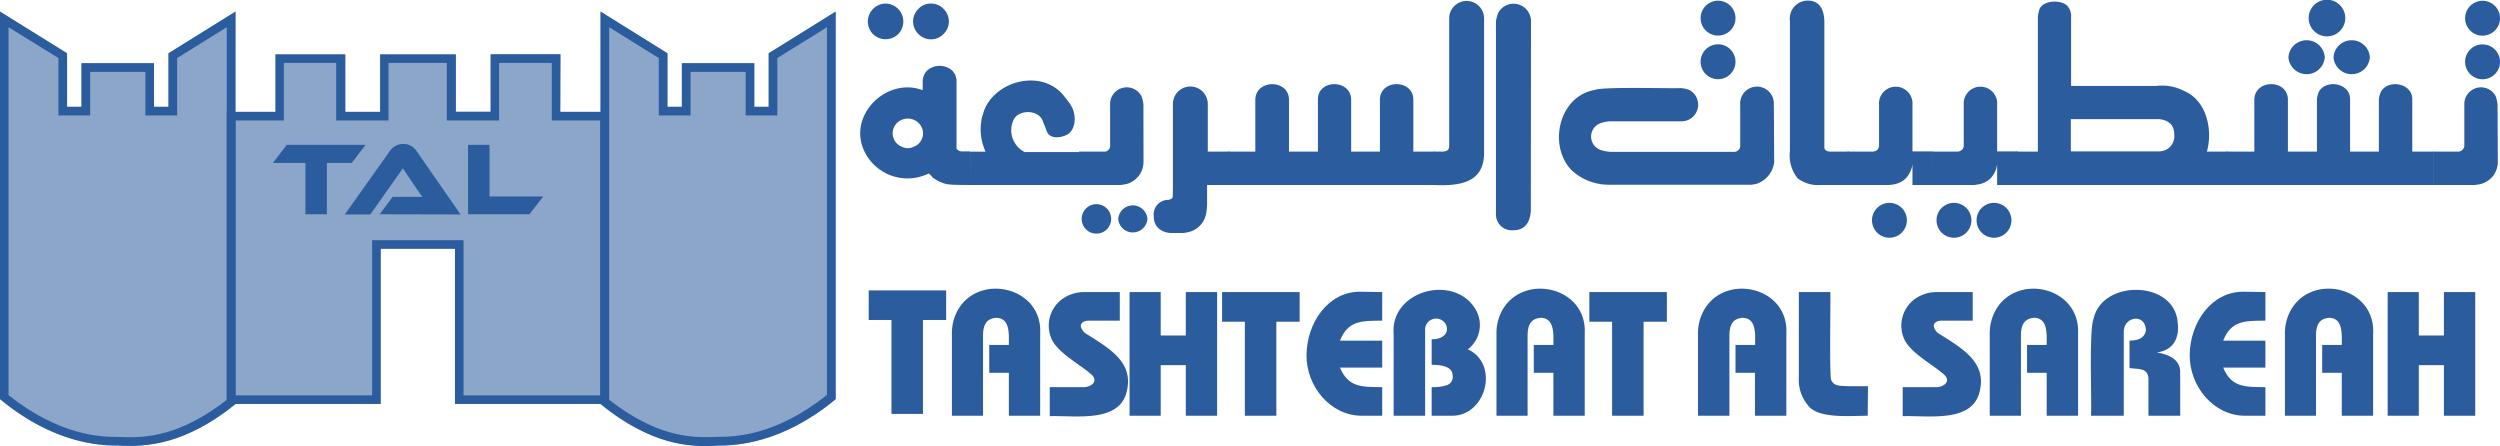 <svg xmlns="http://www.w3.org/2000/svg" xmlns:xlink="http://www.w3.org/1999/xlink" viewBox="0 0 286.66 51.16"><defs><style>.cls-1{fill:none;}.cls-2{fill:#2b5c9d;}.cls-3{opacity:0.55;}.cls-4{clip-path:url(#clip-path);}</style><clipPath id="clip-path"><rect class="cls-1" y="1.33" width="95.82" height="49.83"></rect></clipPath></defs><g id="Layer_2" data-name="Layer 2"><g id="Layer_1-2" data-name="Layer 1"><path class="cls-2" d="M26,3.12V45.85c-5.26,4.08-9.13,4.43-12.35,4.25l-.11,0c-2.06,0-6.72-.16-12.56-4.79V3.12L6.7,6.66v6.58h3.64v-5h6.33v5h3.64V6.66Zm1-1.79L19.32,6.11v6.14H17.66v-5H9.34v5H7.69V6.11L0,1.33V45.76c6.22,5.14,11.47,5.33,13.5,5.32,3.42.19,7.68-.08,13.51-4.76Z"></path><g class="cls-3"><g class="cls-4"><path class="cls-2" d="M88.14,6.11v6.14H86.49v-5H78.18v5H76.53V6.11L68.86,1.33v11.5H64.24V6.24h-8v6.59h-4V6.24H43.59v6.59h-4V6.24h-8v6.59H27V1.33L19.32,6.11v6.14H17.66v-5H9.35v5H7.69V6.11L0,1.33V45.76c6.83,5.8,13.5,5.32,13.5,5.32s6.67,1,13.51-4.76H43.65V28.52h8.52v17.8H68.86c6.82,5.8,13.48,4.76,13.48,4.76s6.66.48,13.48-5.32V1.33Z"></path></g></g><path class="cls-2" d="M94.82,3.12V45.29C89,49.92,84.35,50.1,82.3,50.09h-.11c-3.22.18-7.09-.16-12.34-4.25V3.12l5.69,3.54v6.58h3.64v-5H85.5v5h3.63V6.66Zm1-1.79L88.14,6.11v6.14H86.49v-5h-8.3v5H76.53V6.11L68.86,1.33v45c5.82,4.68,10.06,5,13.48,4.76,2,0,7.27-.18,13.48-5.32Z"></path><path class="cls-2" d="M63.27,7.22v6.59h5.55V45.34H53.15V27.54H42.67v17.8H27V13.81h5.55V7.22h6v6.59h6V7.22h6.68v6.59h6V7.22Zm1-1h-8v6.59h-4V6.24H43.59v6.59h-4V6.24h-8v6.59H26V46.32H43.65V28.52h8.52v17.8H69.79V12.83H64.24Z"></path><polygon class="cls-2" points="41.92 16.61 40.33 18.68 37.48 18.68 37.48 24.57 35.02 24.57 35.02 18.68 31.29 18.68 32.88 16.61 41.92 16.61"></polygon><path class="cls-2" d="M43.53,24.57l1.49-2c.88,0,2.56,0,3.41,0-.24-.31-.57-.82-.81-1.15l-1.43-2.11-3.73,5.28H39.54l5.11-7.2a1.91,1.91,0,0,1,1.59-.89,1.83,1.83,0,0,1,1.57.89l5,7.2Z"></path><polygon class="cls-2" points="62.29 22.53 60.7 24.57 53.67 24.57 53.67 16.61 56.13 16.61 56.13 22.53 62.29 22.53"></polygon><path class="cls-2" d="M119.27,38.23v9.44h-3.59V42.75h-2.25v-3.2h2.25c0-1.23.16-3.07-1.44-3.11-1.16.09-1.52.83-1.52,2.07v9.16h-3.57v-9.4a5.48,5.48,0,0,1,.42-2.19c2.12-4.95,10-3.39,9.7,2.15"></path><path class="cls-2" d="M128.4,33.49v3.28h-3.55c-.45,0-.87.15-.93.59a1.4,1.4,0,0,0,.77,1c2.6,1.64,5.32,3.23,4.51,6.51-.82,3.67-5.95,2.75-8.83,2.85V44.39H124c1.14.09,2.08-.71,1.05-1.53-1.28-1.11-3.66-2.35-4.44-3.92a3.79,3.79,0,0,1,1.08-4.57,4.33,4.33,0,0,1,2.68-.88Z"></path><polygon class="cls-2" points="133.09 33.49 133.09 38.47 135.97 38.47 135.97 33.49 139.56 33.49 139.56 47.67 135.97 47.67 135.97 41.87 133.09 41.87 133.09 47.67 129.52 47.67 129.52 33.49 133.09 33.49"></polygon><polygon class="cls-2" points="140.13 33.49 149.02 33.49 149.02 36.89 146.35 36.89 146.35 47.67 142.74 47.67 142.74 36.89 140.13 36.89 140.13 33.49"></polygon><path class="cls-2" d="M158.49,33.49v3.28c-2.39,0-3.94,0-4.84,2.29h4.84v3.09h-4.84c.94,2.25,2.43,2.23,4.84,2.24v3.28h-2.35c-3.58,0-6.38-3.37-6.33-7s2.45-7.25,6.17-7.22Z"></path><path class="cls-2" d="M163.41,47.67H159.8V38.31c-.4-5,6.87-6.91,9.33-2.94a3.5,3.5,0,0,1-.82,4.68c3.68,1.73,2.06,7.69-1.86,7.62h-2.29V44.39a5.17,5.17,0,0,0,1.79-.24,1,1,0,0,0,.62-1.07c0-.84-.8-1.25-2.41-1.25V38.89c1.14.08,2.16-.67,1.6-1.74a1.27,1.27,0,0,0-2.35.49Z"></path><path class="cls-2" d="M181.71,38.23v9.44h-3.59V42.75h-2.25v-3.2h2.25c0-1.23.16-3.07-1.45-3.11-1.15.09-1.51.83-1.51,2.07v9.16h-3.57v-9.4a5.48,5.48,0,0,1,.42-2.19c2.12-4.95,10-3.39,9.7,2.15"></path><polygon class="cls-2" points="182.24 33.49 191.13 33.49 191.13 36.89 188.46 36.89 188.46 47.67 184.85 47.67 184.85 36.89 182.24 36.89 182.24 33.49"></polygon><path class="cls-2" d="M204.83,38.23v9.44h-3.6V42.75H199v-3.2h2.25c0-1.23.17-3.07-1.44-3.11-1.15.09-1.51.83-1.51,2.07v9.16H194.7v-9.4a5.32,5.32,0,0,1,.43-2.19c2.12-4.95,10-3.39,9.7,2.15"></path><path class="cls-2" d="M214.16,47.67c-1.94,0-5.83.39-6.9-1.26a4.45,4.45,0,0,1-1-2.92v-10h3.61c.06.44-.14,10.1.13,10.15.36.66,1,.59,1.87.64h2.32Z"></path><path class="cls-2" d="M226.2,33.49v3.28h-3.55c-.45,0-.87.15-.93.59a1.4,1.4,0,0,0,.77,1c2.6,1.64,5.32,3.23,4.51,6.51-.82,3.67-5.95,2.75-8.83,2.85V44.39h3.59c1.14.09,2.08-.71,1.05-1.53-1.28-1.11-3.66-2.35-4.44-3.92a3.79,3.79,0,0,1,1.08-4.57,4.31,4.31,0,0,1,2.68-.88Z"></path><path class="cls-2" d="M238.28,38.23v9.44h-3.6V42.75h-2.25v-3.2h2.25c0-1.23.17-3.07-1.44-3.11-1.15.09-1.51.83-1.51,2.07v9.16h-3.58v-9.4a5.48,5.48,0,0,1,.43-2.19c2.12-4.95,9.95-3.39,9.7,2.15"></path><path class="cls-2" d="M247.32,40.41c1.49.26,2.7.86,2.67,2.33v4.93h-3.64V43.33c-.14-1.06-.84-1-2.17-1.12V39.06c1,0,1.83-.33,1.88-1.3-.16-1.88-2.57-1.44-2.54.3v9.61h-3.75c.1-1.68-.28-9.79.31-11.23,1.09-4.42,9.23-4.29,9.62.5.25,1.83-.52,3.24-2.38,3.47"></path><path class="cls-2" d="M259.76,33.49v3.28c-2.39,0-3.94,0-4.84,2.29h4.84v3.09h-4.84c.94,2.25,2.43,2.23,4.84,2.24v3.28h-2.35c-3.58,0-6.37-3.37-6.33-7s2.45-7.25,6.17-7.22Z"></path><path class="cls-2" d="M272.11,38.23v9.44h-3.59V42.75h-2.25v-3.2h2.25c0-1.23.16-3.07-1.45-3.11-1.15.09-1.51.83-1.51,2.07v9.16H262v-9.4a5.48,5.48,0,0,1,.42-2.19c2.12-4.95,9.95-3.39,9.7,2.15"></path><polygon class="cls-2" points="277.35 33.49 277.35 38.47 280.23 38.47 280.23 33.49 283.82 33.49 283.82 47.67 280.23 47.67 280.23 41.87 277.35 41.87 277.35 47.67 273.78 47.67 273.78 33.49 277.35 33.49"></polygon><polygon class="cls-2" points="99.61 33.3 108.49 33.3 108.49 36.69 105.83 36.69 105.83 47.46 102.22 47.46 102.22 36.69 99.61 36.69 99.61 33.3"></polygon><path class="cls-2" d="M111.33,21.21c-.54,0-2,0-2.47-.06a2.72,2.72,0,0,1-.87-.22,2.28,2.28,0,0,1-.54-.25l-.47-.29-.27-.31-.12-.11-.1-.08a5.49,5.49,0,0,1-7.41-2.61c-1.89-4.1,2.6-8.49,6.72-6.94v-.9l0-.28a2.44,2.44,0,0,1,.2-.64,1.52,1.52,0,0,1,.56-.62,2.19,2.19,0,0,1,2.66.22l.24.33a1,1,0,0,1,.14.38l.08.31,0,.22v7.57l0,.13.12.12.2.13.21.05.17,0h.85ZM101.51.41A2.06,2.06,0,0,1,103,3.9a2.07,2.07,0,0,1-2.91,0A2.06,2.06,0,0,1,101.51.41m4.33,14.88a1.32,1.32,0,0,0-.14-.64,1.67,1.67,0,0,0-.94-.92,1.78,1.78,0,0,0-1.91.37,1.66,1.66,0,0,0,.57,2.73,1.47,1.47,0,0,0,1.34,0,1.59,1.59,0,0,0,.94-.89,1.45,1.45,0,0,0,.14-.65M106.76.41a1.93,1.93,0,0,1,1.43.61,2,2,0,0,1,0,2.88,2,2,0,0,1-2.88,0,2,2,0,0,1,0-2.88,1.88,1.88,0,0,1,1.45-.61"></path><path class="cls-2" d="M123.75,21.21H111.23V17.39H113c-.12-.29-.21-.53-.26-.7a5.8,5.8,0,0,1-.23-2.68,4.45,4.45,0,0,1,.07-.52c.1-.3.19-.6.29-.9C114.25,9.2,119.5,7.87,122,11l.55.71a3.55,3.55,0,0,1,.34.55c.55.95.5,2.79-.7,3.26-.68.29-1.66.39-2.08-.29a2.63,2.63,0,0,1-.21-.53l-.29-.71c-.43-1.46-2.74-1.46-3.36-.31a2.8,2.8,0,0,0,1.26,3.76h6.27Z"></path><path class="cls-2" d="M131.12,18.53a2.63,2.63,0,0,1-2,2.58,5.16,5.16,0,0,1-.67.1h-4.73V17.38c.18,0,3,0,3.05,0a.7.7,0,0,0,.52-.58c0-.06,0-.14,0-.25V12a1.91,1.91,0,0,1,3.58-1,3.56,3.56,0,0,1,.24,1Zm-3.71,6.57a1.69,1.69,0,0,1-3.38,0,1.69,1.69,0,0,1,3.38,0m4.16,0a1.68,1.68,0,0,1-3.35,0,1.68,1.68,0,0,1,3.35,0"></path><path class="cls-2" d="M140.88,21.21h-2.47v2.22a5.47,5.47,0,0,1-.08.86,2.67,2.67,0,0,1-2,2.31,4.45,4.45,0,0,1-.72.12l-1.22,0c-1.19,0-2.13-.71-2.09-1.91A1.66,1.66,0,0,1,134,22.92c.63-.23.43-.2.49-1.16,0-2.87,0-7,0-9.84a2,2,0,1,1,4,0v5.46h2.47Z"></path><path class="cls-2" d="M140.79,21.21V17.38h3.15v-6c.1-2.3,3.78-2.32,3.86,0v6h3.32v-6c0-2.32,3.74-2.31,3.81,0v6h3.3v-6c.06-2.32,3.77-2.31,3.83,0v6h2.45v3.83Z"></path><path class="cls-2" d="M170.17,17.42c.06,3.55-2.78,3.93-5.76,3.79V17.38h1.12c.49-.08.63-.21.64-.71V2.11a2,2,0,0,1,4,0Z"></path><path class="cls-2" d="M175.53,24.2c-.09,1.29-.67,2.2-2,2.2a1.82,1.82,0,0,1-2-1.81V2.5a4,4,0,0,1,.25-1,2,2,0,0,1,3.77,1Z"></path><path class="cls-2" d="M203.44,18.56a3,3,0,0,1-2.07,2.53l-.53.09H184.38a6.27,6.27,0,0,1-4.14-1.63c-2.77-2.79-1.53-8.55,2.65-9.24.85-.39,8.78-.14,9.84-.21a3.53,3.53,0,0,1,1,.23,1.91,1.91,0,0,1-1,3.58h-8.14a4.1,4.1,0,0,0-1.08.22,1.63,1.63,0,0,0,0,3.06,5.13,5.13,0,0,0,1.08.22h14.1l.24,0a.79.79,0,0,0,.41-.2.66.66,0,0,0,.2-.38q0-.09,0-.24V12a1.93,1.93,0,1,1,3.85,0C203.42,12.89,203.42,17.84,203.44,18.56ZM199,2.08a2,2,0,0,1-4,0,2,2,0,0,1,4,0m0,5a2,2,0,0,1-4,0,2,2,0,0,1,4,0"></path><path class="cls-2" d="M212,21.21c-.26,0-3.06,0-3.22,0a3.88,3.88,0,0,1-2.65-.76,4.16,4.16,0,0,1-.89-3.14V2.41A2.06,2.06,0,0,1,207.31.07c1.41,0,1.88,1.16,1.88,2.5v14c0,.11,0,.23,0,.34,0,.4.5.5.83.47H212Z"></path><path class="cls-2" d="M221.65,21.21h-2.36V18.82a2.92,2.92,0,0,1-.77,1.64,2.57,2.57,0,0,1-1.22.65,5,5,0,0,1-.65.1h-4.81V17.38h2.77a.85.85,0,0,0,.65-.2.75.75,0,0,0,.2-.41c0-.07,0-.15,0-.26V12a1.92,1.92,0,1,1,3.83,0v5.36h2.33Zm-3,4.05a2,2,0,0,1-4,0,2,2,0,0,1,4,0"></path><path class="cls-2" d="M231.35,21.21H229V18.82a2.83,2.83,0,0,1-.77,1.64,2.52,2.52,0,0,1-1.22.65,4.84,4.84,0,0,1-.64.1h-4.82V17.38h2.77a.85.85,0,0,0,.65-.2.69.69,0,0,0,.2-.41c0-.07,0-.15,0-.26V12A1.92,1.92,0,1,1,229,12v5.36h2.33Zm-5.3,4.05a2,2,0,0,1-4,0,2,2,0,0,1,4,0m4.59,0a2,2,0,0,1-4,0,2,2,0,0,1,4,0"></path><path class="cls-2" d="M255.45,21.21H231.23V17.38h2.44c0-3.84,0-11.6,0-15.45a3.06,3.06,0,0,1,.13-.67C234,.05,236.19-.11,237,.63a1.68,1.68,0,0,1,.48,1.3V9.85h9.79a5.49,5.49,0,0,1,3.15.57c2.51,1.05,3.27,4.24,2.71,6.65a1.4,1.4,0,0,1-.09.31h2.44Zm-6.14-5.77c0-1.13-.65-1.66-1.73-1.78H237.45v3.7h10.17a1.74,1.74,0,0,0,1.69-1.92"></path><path class="cls-2" d="M255.33,21.21V17.38h3.16v-6c.1-2.3,3.78-2.32,3.85,0v6h3.33v-6a2.92,2.92,0,0,1,.22-.86c.82-1.47,3.6-1,3.58.86v6h3.3v-6a2.83,2.83,0,0,1,.24-.86c.82-1.47,3.61-1,3.59.86v6h2.46v3.83ZM266.57,6.56a2.09,2.09,0,0,1-4.17,0,2.09,2.09,0,0,1,4.17,0m2.35-4.49a2.1,2.1,0,0,1-4.2,0,2.1,2.1,0,0,1,4.2,0m2.82,4.49a2.09,2.09,0,0,1-4.17,0,2.09,2.09,0,0,1,4.17,0"></path><path class="cls-2" d="M286.41,18.53a2.62,2.62,0,0,1-2,2.58,5.24,5.24,0,0,1-.66.1H279V17.38h2.72a.74.74,0,0,0,.85-.61c0-.06,0-.14,0-.25V12a1.91,1.91,0,0,1,3.58-1,4.19,4.19,0,0,1,.23,1Zm.25-16.44a2,2,0,0,1-4,0,2,2,0,0,1,4,0m0,5a2,2,0,0,1-4,0,2,2,0,0,1,4,0"></path></g></g></svg>